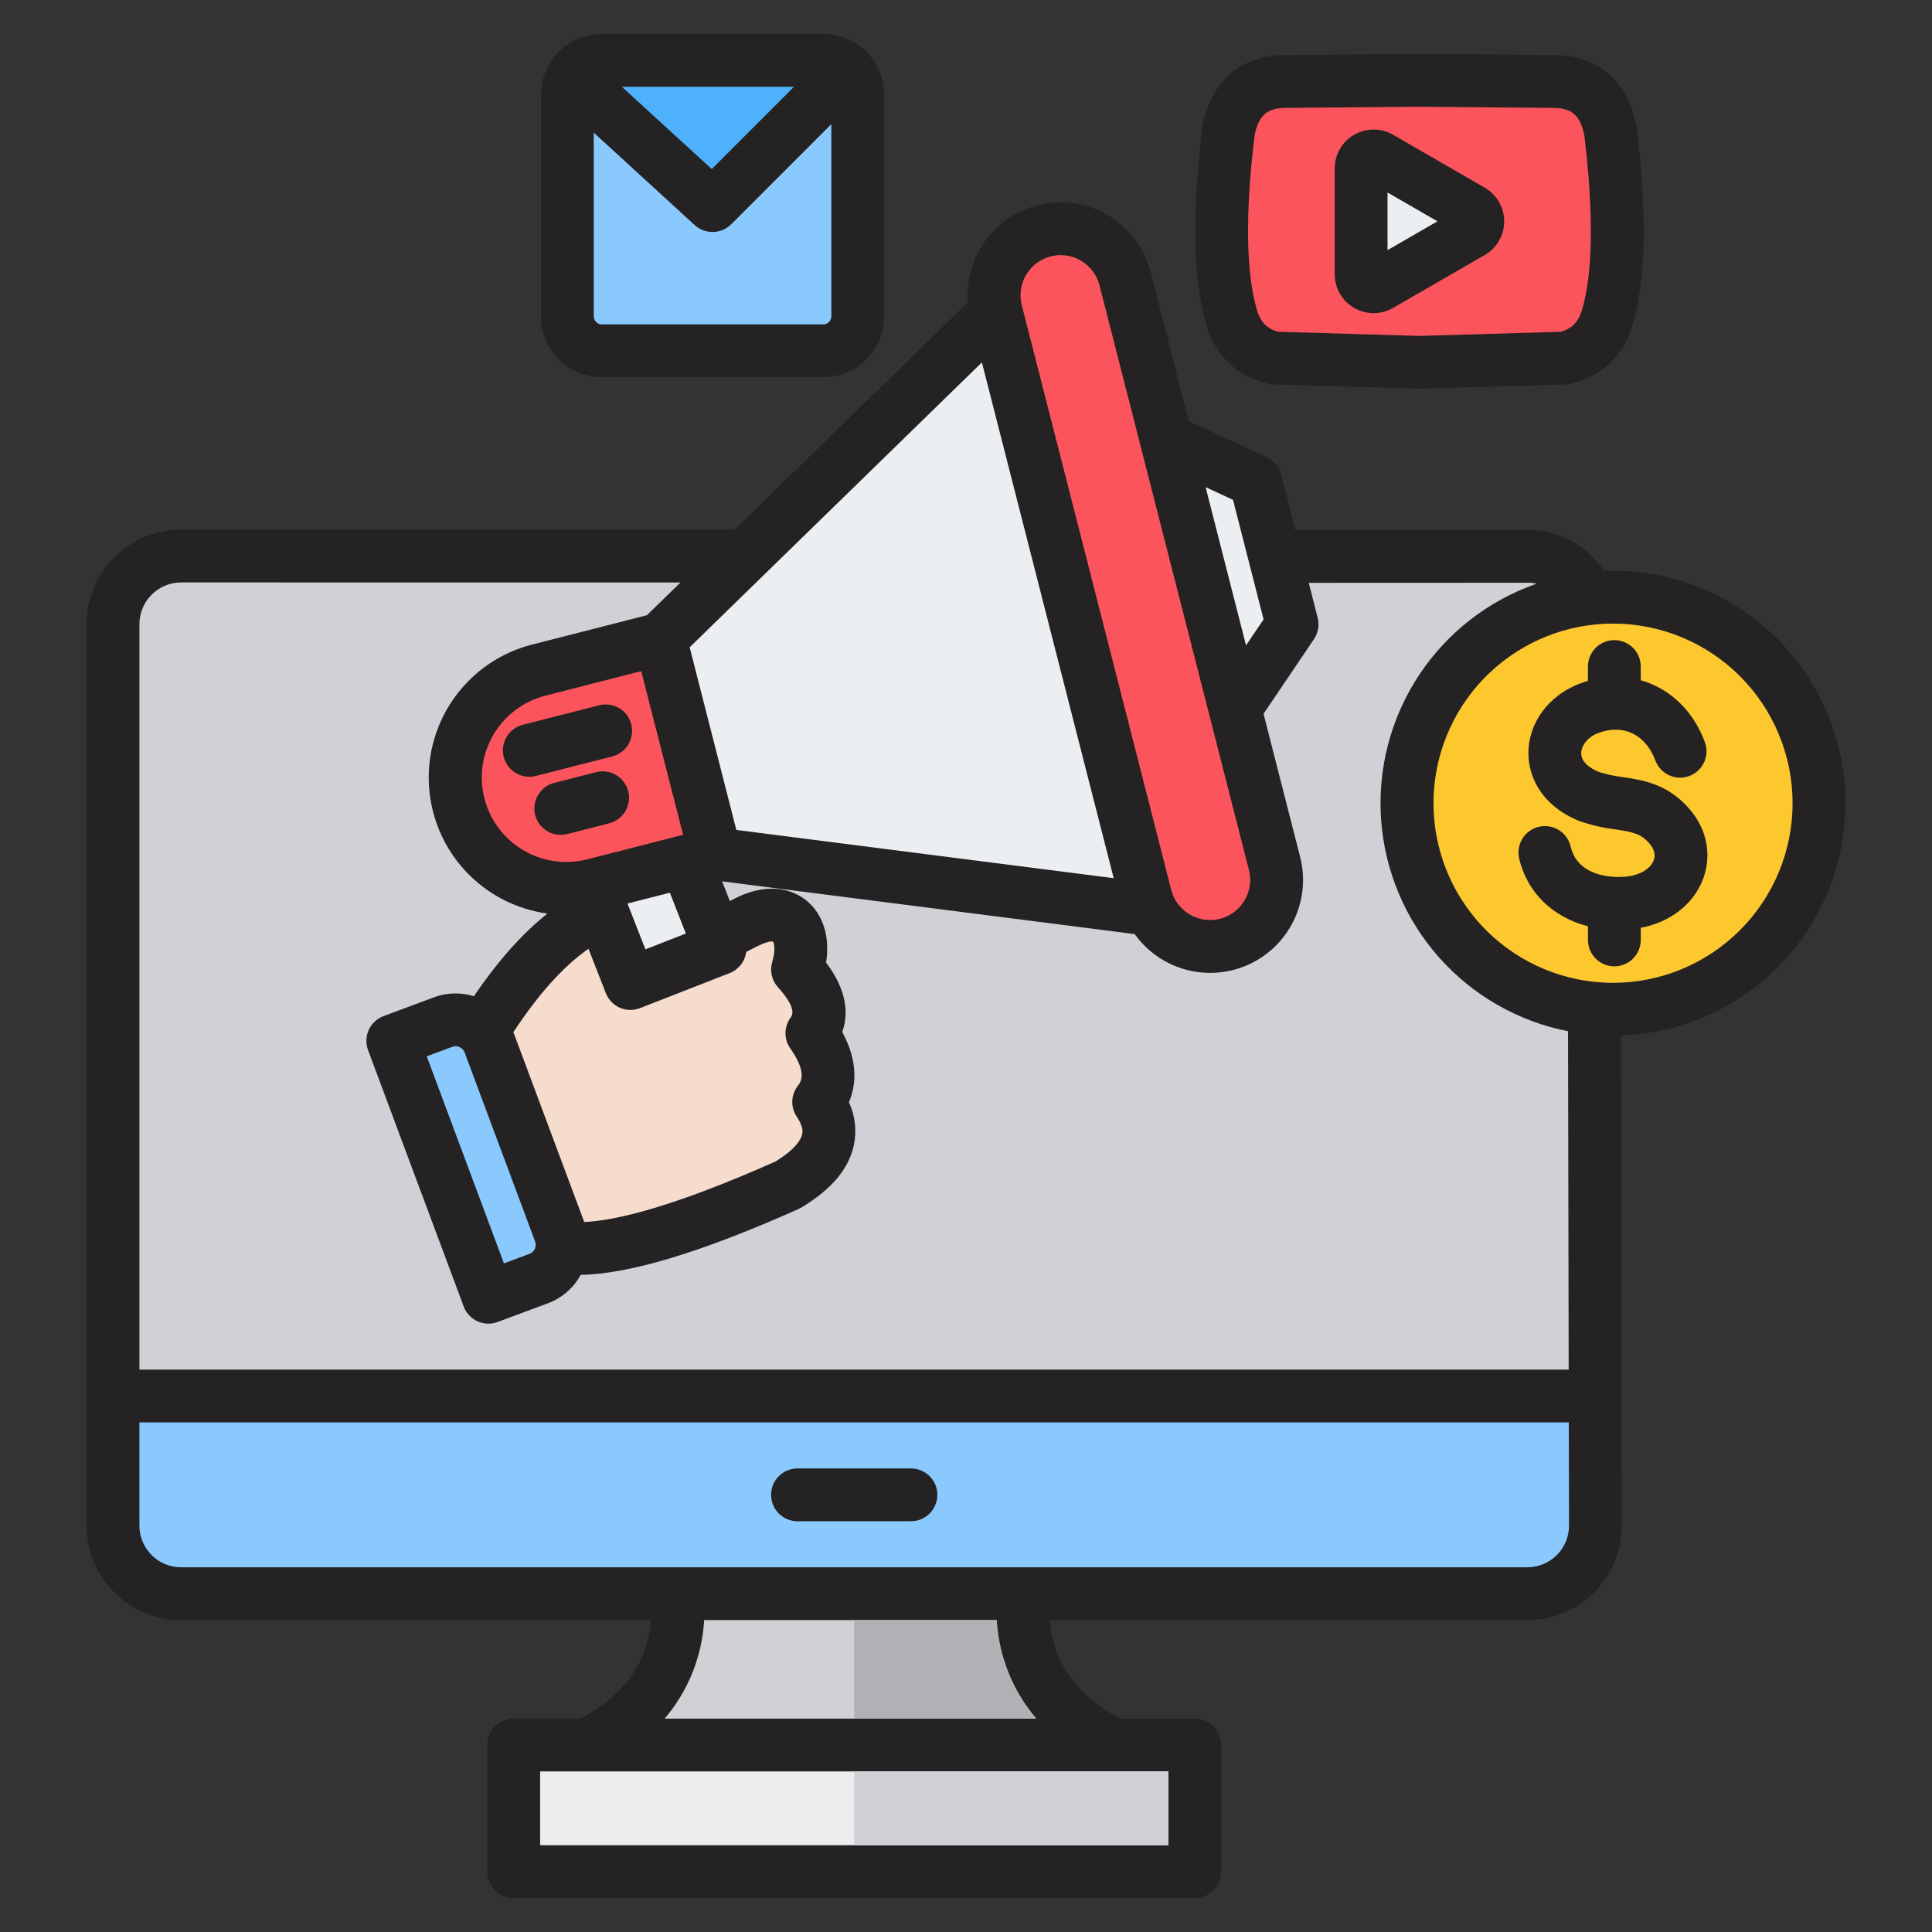 <svg width="512" height="512" viewBox="0 0 512 512" fill="none" xmlns="http://www.w3.org/2000/svg">
<rect x="0" y="0" width="512" height="512" fill="#333333" stroke="none"/>
<path fill-rule="evenodd" clip-rule="evenodd" d="M188.622 44.8L210.41 23H164.8L188.622 44.8ZM220.31 83.834C220.304 84.397 220.078 84.935 219.68 85.333C219.283 85.731 218.745 85.958 218.182 85.965H159.482C158.919 85.958 158.381 85.731 157.983 85.333C157.585 84.934 157.359 84.396 157.353 83.833V35.156L184.1 59.647C185.431 60.865 187.18 61.523 188.984 61.483C190.788 61.443 192.506 60.708 193.781 59.431L220.31 32.9V83.834ZM143.351 83.834V25.134C143.349 22.314 144.094 19.543 145.51 17.104C145.61 16.921 145.72 16.743 145.83 16.567C147.279 14.253 149.291 12.345 151.679 11.022C154.066 9.698 156.75 9.003 159.48 9H218.18C222.457 9.004 226.558 10.705 229.582 13.729C232.606 16.754 234.307 20.855 234.31 25.132V83.832C234.307 88.109 232.606 92.21 229.582 95.235C226.558 98.26 222.457 99.962 218.18 99.966H159.48C155.203 99.963 151.102 98.262 148.078 95.237C145.053 92.213 143.353 88.112 143.349 83.835L143.351 83.834ZM430.051 205.928C427.891 205.68 425.761 205.222 423.69 204.561C421.89 203.814 419 202.206 419.04 199.576C419.071 197.752 420.51 195.387 423.67 194.215C430.202 191.798 436.07 194.634 438.65 201.44C438.963 202.316 439.448 203.121 440.076 203.808C440.703 204.495 441.462 205.049 442.306 205.439C443.151 205.83 444.065 206.048 444.995 206.08C445.924 206.113 446.851 205.961 447.721 205.631C448.592 205.301 449.387 204.802 450.062 204.161C450.737 203.52 451.277 202.752 451.651 201.9C452.025 201.048 452.226 200.13 452.241 199.2C452.256 198.27 452.086 197.346 451.74 196.482C448.562 188.063 442.29 182.372 434.82 180.265V176.631C434.82 174.774 434.083 172.994 432.77 171.681C431.457 170.369 429.677 169.631 427.82 169.631C425.964 169.631 424.183 170.369 422.87 171.681C421.558 172.994 420.82 174.774 420.82 176.631V180.431C420.15 180.624 419.479 180.837 418.809 181.085C410.569 184.141 405.169 191.315 405.049 199.363C404.931 207.296 409.969 214.105 418.539 217.577L418.759 217.661C421.747 218.685 424.834 219.392 427.969 219.771C432.741 220.485 434.939 220.917 437.219 223.651C437.786 224.213 438.181 224.924 438.358 225.703C438.535 226.481 438.487 227.293 438.219 228.045C437.56 229.733 435.429 231.723 431.439 232.245C426.61 232.871 417.979 231.916 416.239 224.345C415.823 222.535 414.705 220.964 413.131 219.978C411.557 218.993 409.656 218.673 407.846 219.089C406.036 219.504 404.465 220.623 403.479 222.197C402.493 223.771 402.173 225.672 402.589 227.482C404.699 236.626 411.619 243.122 420.819 245.461V249.082C420.819 250.939 421.557 252.719 422.869 254.032C424.182 255.345 425.963 256.082 427.819 256.082C429.676 256.082 431.456 255.345 432.769 254.032C434.082 252.719 434.819 250.939 434.819 249.082V245.873C442.6 244.401 448.678 239.73 451.248 233.154C452.431 230.07 452.751 226.722 452.175 223.47C451.599 220.217 450.148 217.183 447.978 214.693C442.19 207.749 435.458 206.739 430.049 205.926L430.051 205.928ZM475.051 212.856C475.037 225.476 470.017 237.575 461.093 246.498C452.17 255.422 440.071 260.441 427.451 260.456C426.251 260.456 425.073 260.395 423.891 260.309C423.443 260.22 422.988 260.174 422.531 260.174C422.525 260.174 422.518 260.174 422.511 260.174C422.471 260.174 422.422 260.174 422.371 260.182C413.226 259.2 404.561 255.59 397.424 249.788C390.288 243.985 384.985 236.24 382.157 227.487C379.33 218.735 379.098 209.351 381.491 200.47C383.884 191.589 388.799 183.591 395.641 177.444C402.484 171.298 410.96 167.265 420.046 165.834C429.132 164.403 438.437 165.634 446.838 169.38C455.238 173.126 462.373 179.226 467.381 186.941C472.388 194.656 475.052 203.657 475.052 212.855L475.051 212.856ZM415.8 404.349L415.739 376.962H36.951V404.336C36.955 407.254 38.116 410.052 40.18 412.115C42.244 414.179 45.042 415.34 47.96 415.343H404.79C407.704 415.332 410.496 414.171 412.558 412.112C414.62 410.053 415.785 407.263 415.8 404.349ZM264.131 429.342H186.612C186.062 438.95 182.389 448.115 176.15 455.442H274.6C268.352 448.12 264.675 438.952 264.13 429.342H264.131ZM309.611 469.442H143.14V489H309.611V469.444V469.442ZM36.951 165.356C36.967 162.442 38.132 159.652 40.193 157.592C42.255 155.532 45.046 154.369 47.96 154.356L180.33 154.369L171.44 163.036L140.99 170.819C134.017 172.594 127.727 176.398 122.918 181.751C118.109 187.104 114.997 193.763 113.977 200.886C112.956 208.009 114.073 215.274 117.185 221.762C120.298 228.25 125.266 233.668 131.46 237.329C135.634 239.812 140.261 241.437 145.07 242.11C138.41 247.388 131.951 254.652 125.59 264.01C122.12 262.924 118.387 263.026 114.981 264.3L101.65 269.273C99.911 269.921 98.501 271.233 97.728 272.921C96.956 274.608 96.885 276.533 97.53 278.273L122.88 346.245C123.2 347.106 123.687 347.896 124.313 348.569C124.939 349.242 125.692 349.785 126.528 350.167C127.364 350.549 128.267 350.762 129.185 350.794C130.104 350.827 131.019 350.678 131.88 350.356L145.219 345.386C148.926 344.007 152.009 341.334 153.899 337.86C166.859 337.642 185.83 331.906 211.609 320.419C211.874 320.302 212.131 320.169 212.379 320.019C220.359 315.193 224.89 309.819 226.259 303.597C227.094 299.733 226.644 295.703 224.979 292.118C226.829 287.762 227.541 281.468 223.209 273.509C224.769 269.091 224.78 262.82 218.929 255.109C219.979 248.33 218.181 242.387 213.829 238.755C211.519 236.817 205 232.88 194.629 238.161L193.41 238.782L191.378 233.582C251.308 241.249 287.358 245.856 299.529 247.405L300.698 247.555C304.044 252.219 308.914 255.568 314.467 257.021C320.019 258.475 325.906 257.943 331.108 255.516C336.309 253.09 340.5 248.922 342.954 243.733C345.409 238.545 345.973 232.662 344.549 227.101L334.849 189.169L348.218 169.391C348.773 168.572 349.147 167.644 349.316 166.669C349.486 165.695 349.446 164.695 349.2 163.737L346.828 154.464L405.038 154.442C405.772 154.442 406.504 154.527 407.218 154.696C394.438 159.137 383.476 167.663 376.026 178.957C368.576 190.25 365.052 203.683 365.998 217.179C366.945 230.676 372.31 243.485 381.264 253.628C390.218 263.771 402.263 270.683 415.538 273.296L415.71 362.97H36.951V165.356ZM295.141 232.726L260.212 96.045L182.771 171.537L195.142 219.937C245.942 226.435 279.275 230.697 295.142 232.722L295.141 232.726ZM177.52 236.578L166.29 239.444L171.042 251.579L181.75 247.391L177.52 236.578ZM144.461 184.378C138.725 185.861 133.812 189.558 130.797 194.658C127.783 199.758 126.913 205.845 128.38 211.585C129.846 217.325 133.529 222.249 138.62 225.279C143.711 228.308 149.796 229.195 155.54 227.745L181.021 221.233L169.931 177.867L144.461 184.378ZM119.87 277.413L113.1 279.94L133.55 334.8L140.332 332.273C140.953 332.03 141.455 331.555 141.731 330.948C142.007 330.341 142.035 329.651 141.81 329.023L123.122 278.9C122.881 278.277 122.406 277.773 121.799 277.495C121.191 277.218 120.499 277.189 119.87 277.415V277.413ZM197.752 252.274C197.594 253.518 197.102 254.696 196.329 255.684C195.556 256.671 194.53 257.431 193.36 257.883L169.62 267.164C168.764 267.5 167.85 267.664 166.931 267.647C166.011 267.629 165.104 267.431 164.262 267.062C163.419 266.693 162.658 266.162 162.021 265.499C161.384 264.835 160.884 264.053 160.55 263.196L155.95 251.439C149.311 256.079 142.739 263.384 136.039 273.553C136.11 273.705 136.179 273.853 136.239 274.009L154.83 323.851C163.2 323.457 178.299 319.901 205.499 307.816C211.03 304.393 212.319 301.827 212.589 300.588C212.689 300.12 212.999 298.704 211.159 295.969C210.332 294.749 209.912 293.3 209.959 291.827C210.006 290.354 210.517 288.934 211.419 287.769C212.2 286.757 214.039 284.393 209.429 277.836C208.577 276.622 208.132 275.169 208.159 273.686C208.186 272.202 208.683 270.766 209.579 269.584C211.01 267.693 208.519 264.219 206.169 261.639C205.357 260.744 204.79 259.654 204.524 258.475C204.258 257.296 204.301 256.068 204.649 254.911C205.619 251.686 205.119 249.941 204.869 249.529C204.481 249.45 203.179 249.516 200.979 250.629L197.751 252.272L197.752 252.274ZM270.78 80.849L310.391 235.824C310.737 237.176 311.345 238.446 312.182 239.563C313.018 240.68 314.067 241.621 315.267 242.333C316.467 243.044 317.796 243.513 319.177 243.711C320.558 243.909 321.965 243.833 323.317 243.488C324.669 243.142 325.939 242.534 327.056 241.697C328.173 240.86 329.114 239.812 329.825 238.612C330.537 237.412 331.005 236.083 331.203 234.702C331.402 233.321 331.326 231.914 330.98 230.562L291.372 75.586C290.669 72.862 288.913 70.528 286.491 69.096C284.069 67.664 281.177 67.251 278.451 67.948C275.725 68.644 273.387 70.394 271.948 72.812C270.51 75.231 270.09 78.121 270.78 80.849ZM319.5 129.1L330.21 171.018L334.858 164.144L326.758 132.462L319.5 129.1ZM429.54 274.4C445.687 273.855 460.973 266.988 472.104 255.278C483.234 243.569 489.318 227.954 489.044 211.801C488.77 195.647 482.16 180.248 470.638 168.923C459.116 157.598 443.606 151.253 427.45 151.257C426.67 151.257 425.891 151.287 425.12 151.316C422.929 147.987 419.95 145.252 416.447 143.353C412.943 141.454 409.025 140.451 405.04 140.432C405.04 140.432 405.04 140.432 405.031 140.432L343.25 140.457L339.5 125.777C339.244 124.77 338.766 123.833 338.102 123.034C337.438 122.235 336.604 121.594 335.661 121.157L315.031 111.605L304.94 72.119C303.408 66.156 299.698 60.983 294.542 57.619C289.386 54.255 283.156 52.944 277.081 53.945C271.007 54.945 265.527 58.184 261.721 63.024C257.916 67.864 256.061 73.954 256.522 80.093L194.692 140.368L47.96 140.353C41.333 140.365 34.98 143.003 30.293 147.688C25.606 152.374 22.966 158.726 22.952 165.353V404.334C22.961 410.963 25.6 417.318 30.288 422.005C34.977 426.692 41.333 429.327 47.962 429.334H172.57C171.55 440.716 165.52 449.118 153.94 455.434H136.14C134.284 455.434 132.503 456.171 131.19 457.484C129.878 458.797 129.14 460.577 129.14 462.434V496C129.14 497.857 129.878 499.637 131.19 500.95C132.503 502.262 134.284 503 136.14 503H316.61C318.467 503 320.247 502.262 321.56 500.95C322.873 499.637 323.61 497.857 323.61 496V462.445C323.61 460.588 322.873 458.808 321.56 457.495C320.247 456.182 318.467 455.445 316.61 455.445H296.81C285.24 449.145 279.202 440.723 278.171 429.345H404.79C411.421 429.331 417.776 426.689 422.464 421.999C427.151 417.309 429.789 410.953 429.8 404.322L429.54 274.4ZM333.121 82.2C330.2 72.328 329.98 56.78 332.46 36C333.58 30.135 336.221 28.8 340.112 28.6L376.17 28.29L412.23 28.601C416.12 28.801 418.76 30.132 419.88 36.001C422.36 56.785 422.14 72.33 419.24 82.145C418.26 85.367 416.612 87.076 413.61 87.918L376.17 89.018L338.73 87.918C335.73 87.077 334.082 85.367 333.121 82.209V82.2ZM319.711 86.227C316.172 74.248 315.811 57.218 318.58 34.098C318.602 33.955 318.62 33.816 318.65 33.676C320.802 21.876 328.24 15.103 339.61 14.601C339.691 14.601 339.78 14.595 339.86 14.594L376.112 14.281H376.23L412.481 14.594C412.562 14.594 412.65 14.594 412.73 14.601C424.102 15.101 431.54 21.878 433.69 33.676C433.72 33.816 433.74 33.957 433.76 34.098C436.531 57.216 436.17 74.248 432.65 86.163C430.121 94.446 424.42 99.799 416.16 101.704C415.71 101.807 415.251 101.866 414.79 101.88L376.382 103.008C376.312 103.008 376.24 103.008 376.17 103.008C376.1 103.008 376.03 103.008 375.96 103.008L337.551 101.878C337.09 101.864 336.63 101.806 336.18 101.704C327.921 99.797 322.22 94.447 319.711 86.227ZM367.711 66.278V51.018L380.932 58.65L367.71 66.284L367.711 66.278ZM353.711 72.678V44.619C353.713 42.811 354.191 41.035 355.096 39.47C356.001 37.904 357.302 36.605 358.868 35.701C360.435 34.797 362.211 34.322 364.019 34.321C365.827 34.321 367.604 34.797 369.17 35.7L393.47 49.731C395.039 50.634 396.341 51.935 397.247 53.502C398.153 55.069 398.63 56.847 398.63 58.657C398.63 60.466 398.153 62.244 397.247 63.811C396.341 65.378 395.039 66.679 393.47 67.582L369.17 81.611C367.603 82.515 365.826 82.991 364.017 82.99C362.208 82.99 360.431 82.514 358.865 81.609C357.298 80.705 355.997 79.404 355.093 77.837C354.188 76.271 353.712 74.494 353.711 72.685V72.678ZM157.972 204.63L146.872 207.467C145.981 207.695 145.144 208.096 144.409 208.647C143.673 209.199 143.053 209.889 142.584 210.68C141.638 212.278 141.364 214.186 141.825 215.984C142.285 217.783 143.441 219.326 145.038 220.272C146.635 221.219 148.543 221.492 150.342 221.032L161.442 218.195C163.241 217.735 164.783 216.579 165.73 214.982C166.677 213.384 166.95 211.476 166.49 209.678C166.03 207.879 164.874 206.336 163.276 205.39C161.679 204.443 159.771 204.17 157.972 204.63ZM133.5 200.591C133.726 201.482 134.125 202.32 134.676 203.056C135.226 203.793 135.916 204.413 136.706 204.882C137.497 205.351 138.372 205.66 139.282 205.79C140.192 205.92 141.119 205.869 142.009 205.64L162.25 200.466C164.049 200.007 165.592 198.853 166.54 197.256C167.487 195.66 167.762 193.752 167.303 191.953C166.844 190.154 165.69 188.611 164.093 187.663C162.497 186.716 160.589 186.441 158.79 186.9L138.541 192.072C136.744 192.534 135.203 193.69 134.258 195.287C133.313 196.884 133.041 198.79 133.501 200.588L133.5 200.591ZM248.41 396.152C248.41 398.009 247.673 399.789 246.36 401.102C245.047 402.415 243.267 403.152 241.41 403.152H211.342C209.486 403.152 207.705 402.415 206.392 401.102C205.08 399.789 204.342 398.009 204.342 396.152C204.342 394.295 205.08 392.515 206.392 391.202C207.705 389.889 209.486 389.152 211.342 389.152H241.413C243.269 389.153 245.049 389.89 246.362 391.203C247.674 392.516 248.41 394.296 248.41 396.152Z" fill="#242222"/>
<path fill-rule="evenodd" clip-rule="evenodd" d="M218.93 255.099C224.781 262.813 224.77 269.084 223.21 273.499C227.542 281.458 226.83 287.752 224.98 292.108C226.645 295.693 227.095 299.724 226.26 303.587C224.891 309.81 220.36 315.187 212.38 320.009C212.132 320.159 211.875 320.293 211.61 320.409C185.831 331.896 166.86 337.632 153.9 337.85C152.01 341.324 148.927 343.997 145.22 345.376L131.881 350.346C130.142 350.994 128.218 350.924 126.53 350.154C124.843 349.383 123.53 347.973 122.881 346.235L97.53 278.272C96.885 276.533 96.956 274.608 97.728 272.92C98.501 271.233 99.911 269.921 101.65 269.272L114.981 264.299C118.387 263.025 122.12 262.923 125.59 264.009C131.951 254.651 138.41 247.387 145.07 242.109C136.71 240.967 129.007 236.954 123.28 230.758C117.553 224.562 114.158 216.568 113.675 208.144C113.193 199.72 115.654 191.391 120.637 184.581C125.62 177.772 132.815 172.907 140.99 170.818L171.44 163.035L180.33 154.368L47.96 154.355C45.045 154.367 42.253 155.529 40.192 157.59C38.13 159.65 36.965 162.441 36.951 165.355V362.962H415.712L415.54 273.288C402.265 270.675 390.22 263.763 381.266 253.62C372.312 243.478 366.947 230.668 366 217.172C365.054 203.675 368.578 190.243 376.028 178.949C383.478 167.655 394.44 159.13 407.22 154.688C406.506 154.52 405.774 154.435 405.04 154.434L346.83 154.456L349.202 163.729C349.448 164.688 349.488 165.687 349.318 166.662C349.149 167.637 348.775 168.564 348.22 169.383L334.851 189.161L344.551 227.093C345.978 232.655 345.415 238.54 342.961 243.73C340.507 248.921 336.316 253.09 331.113 255.517C325.91 257.944 320.022 258.476 314.469 257.02C308.915 255.565 304.044 252.214 300.7 247.547L191.38 233.574L193.412 238.774L194.631 238.153C205.001 232.872 211.52 236.809 213.831 238.747C218.182 242.378 219.98 248.321 218.93 255.099Z" fill="#D0D1D7"/>
<path fill-rule="evenodd" clip-rule="evenodd" d="M415.741 376.961H36.951V404.335C36.955 407.253 38.116 410.051 40.18 412.114C42.244 414.178 45.042 415.338 47.96 415.342H404.79C407.705 415.333 410.497 414.172 412.56 412.113C414.622 410.053 415.787 407.262 415.8 404.348L415.739 376.961H415.741ZM248.411 396.151C248.411 398.007 247.674 399.788 246.361 401.101C245.048 402.413 243.268 403.151 241.411 403.151H211.342C209.486 403.151 207.705 402.413 206.392 401.101C205.08 399.788 204.342 398.007 204.342 396.151C204.342 394.294 205.08 392.514 206.392 391.201C207.705 389.888 209.486 389.151 211.342 389.151H241.413C243.269 389.151 245.049 389.889 246.362 391.202C247.674 392.515 248.411 394.295 248.411 396.151Z" fill="#8AC9FE"/>
<path fill-rule="evenodd" clip-rule="evenodd" d="M264.131 429.344H186.612C186.063 438.951 182.389 448.116 176.15 455.444H274.6C268.353 448.121 264.676 438.954 264.131 429.344Z" fill="#D0D0D5"/>
<path d="M143.14 469.445H309.611V489.002H143.14V469.445Z" fill="#ECEEEE"/>
<path fill-rule="evenodd" clip-rule="evenodd" d="M154.831 323.85C163.201 323.456 178.3 319.9 205.5 307.815C211.031 304.392 212.32 301.826 212.59 300.587C212.69 300.119 213 298.703 211.16 295.968C210.333 294.749 209.913 293.299 209.96 291.826C210.007 290.353 210.518 288.933 211.42 287.768C212.201 286.756 214.04 284.392 209.43 277.835C208.577 276.621 208.133 275.168 208.16 273.685C208.186 272.202 208.684 270.765 209.58 269.583C211.011 267.692 208.52 264.218 206.17 261.638C205.358 260.743 204.791 259.653 204.525 258.474C204.259 257.295 204.302 256.068 204.65 254.91C205.62 251.685 205.12 249.94 204.87 249.528C203.333 249.215 199.742 251.262 197.752 252.275C197.59 253.518 197.097 254.694 196.324 255.681C195.551 256.668 194.528 257.429 193.36 257.884L169.62 267.165C168.764 267.5 167.85 267.663 166.931 267.645C166.012 267.627 165.105 267.428 164.263 267.06C163.421 266.691 162.66 266.161 162.022 265.498C161.385 264.835 160.885 264.053 160.55 263.197L155.95 251.44C149.311 256.08 142.739 263.385 136.039 273.554C136.11 273.706 136.179 273.854 136.239 274.01L154.831 323.85Z" fill="#F6DCCD"/>
<path fill-rule="evenodd" clip-rule="evenodd" d="M141.81 329.02L123.122 278.902C122.881 278.279 122.407 277.774 121.799 277.496C121.191 277.219 120.498 277.191 119.87 277.417L113.1 279.944L133.55 334.802L140.332 332.275C140.955 332.034 141.458 331.558 141.735 330.949C142.011 330.341 142.038 329.649 141.81 329.02Z" fill="#8AC9FE"/>
<path fill-rule="evenodd" clip-rule="evenodd" d="M195.142 219.943L295.141 232.728L260.212 96.047L182.771 171.539L195.142 219.943Z" fill="#ECEFF1"/>
<path fill-rule="evenodd" clip-rule="evenodd" d="M181.021 221.233L169.931 177.867L144.461 184.378C138.725 185.861 133.811 189.558 130.797 194.658C127.782 199.758 126.913 205.845 128.379 211.585C129.845 217.325 133.528 222.25 138.619 225.279C143.711 228.308 149.795 229.195 155.54 227.745L181.021 221.233ZM157.972 204.633C159.77 204.173 161.678 204.446 163.276 205.393C164.873 206.339 166.029 207.882 166.489 209.681C166.949 211.48 166.676 213.387 165.729 214.985C164.783 216.582 163.24 217.738 161.442 218.198L150.342 221.035C149.451 221.263 148.524 221.313 147.614 221.183C146.704 221.052 145.828 220.744 145.038 220.275C143.44 219.329 142.284 217.787 141.824 215.988C141.364 214.189 141.637 212.281 142.584 210.684C143.53 209.086 145.073 207.93 146.872 207.47L157.972 204.633ZM167.3 191.954C167.759 193.753 167.485 195.66 166.539 197.257C165.592 198.854 164.049 200.01 162.251 200.469L142.01 205.64C140.211 206.1 138.303 205.827 136.706 204.88C135.108 203.933 133.953 202.391 133.493 200.592C133.033 198.793 133.306 196.885 134.253 195.288C135.199 193.691 136.742 192.535 138.541 192.075L158.79 186.9C159.68 186.672 160.607 186.622 161.516 186.753C162.426 186.884 163.301 187.192 164.092 187.662C164.882 188.131 165.572 188.751 166.123 189.487C166.673 190.223 167.073 191.06 167.3 191.951V191.954Z" fill="#FB545C"/>
<path fill-rule="evenodd" clip-rule="evenodd" d="M177.52 236.578L166.29 239.444L171.042 251.579L181.75 247.391L177.52 236.578Z" fill="#ECEFF1"/>
<path fill-rule="evenodd" clip-rule="evenodd" d="M270.779 80.85L310.39 235.825C310.736 237.177 311.344 238.447 312.181 239.564C313.017 240.681 314.066 241.622 315.266 242.333C316.466 243.045 317.795 243.513 319.176 243.711C320.557 243.91 321.964 243.834 323.316 243.488C324.668 243.143 325.938 242.534 327.055 241.698C328.172 240.861 329.113 239.813 329.825 238.613C330.536 237.412 331.005 236.084 331.203 234.703C331.401 233.321 331.325 231.915 330.979 230.563L291.371 75.587C290.668 72.862 288.912 70.528 286.49 69.096C284.068 67.664 281.177 67.251 278.451 67.948C275.724 68.645 273.386 70.394 271.948 72.813C270.51 75.232 270.09 78.122 270.779 80.85Z" fill="#FB545C"/>
<path fill-rule="evenodd" clip-rule="evenodd" d="M319.502 129.105L330.212 171.023L334.86 164.149L326.76 132.467L319.502 129.105Z" fill="#ECEFF1"/>
<path fill-rule="evenodd" clip-rule="evenodd" d="M220.31 83.836V32.902L193.781 59.433C192.505 60.709 190.787 61.443 188.983 61.483C187.18 61.523 185.431 60.867 184.1 59.649L157.351 35.158V83.836C157.357 84.399 157.583 84.938 157.981 85.336C158.378 85.735 158.917 85.962 159.48 85.968H218.18C218.743 85.962 219.281 85.735 219.68 85.337C220.078 84.938 220.304 84.4 220.31 83.836Z" fill="#8AC9FE"/>
<path fill-rule="evenodd" clip-rule="evenodd" d="M188.622 44.798L210.41 23H164.801L188.622 44.798Z" fill="#4EB1FC"/>
<path fill-rule="evenodd" clip-rule="evenodd" d="M332.459 36.002C329.979 56.786 330.199 72.334 333.12 82.212C334.081 85.37 335.729 87.08 338.729 87.921L376.169 89.021L413.609 87.921C416.609 87.079 418.259 85.37 419.239 82.148C422.139 72.333 422.359 56.788 419.879 36.004C418.759 30.136 416.119 28.804 412.229 28.604L376.169 28.293L340.111 28.603C336.22 28.803 333.579 30.136 332.459 36.002ZM353.71 72.683V44.621C353.711 42.812 354.188 41.036 355.093 39.47C355.998 37.904 357.3 36.604 358.866 35.7C360.433 34.797 362.209 34.321 364.018 34.321C365.826 34.322 367.603 34.798 369.169 35.702L393.469 49.733C395.038 50.636 396.34 51.937 397.246 53.504C398.152 55.071 398.629 56.849 398.629 58.658C398.629 60.468 398.152 62.246 397.246 63.813C396.34 65.38 395.038 66.681 393.469 67.584L369.169 81.613C367.602 82.518 365.825 82.995 364.015 82.994C362.205 82.994 360.428 82.518 358.861 81.613C357.294 80.707 355.993 79.406 355.089 77.838C354.185 76.271 353.709 74.493 353.71 72.683Z" fill="#FB545C"/>
<path fill-rule="evenodd" clip-rule="evenodd" d="M367.71 51.02V66.285L380.931 58.651L367.71 51.02Z" fill="#ECEFF1"/>
<path fill-rule="evenodd" clip-rule="evenodd" d="M427.45 165.261C415.274 165.273 403.566 169.95 394.734 178.331C385.901 186.712 380.616 198.159 379.966 210.317C379.315 222.475 383.348 234.421 391.236 243.696C399.123 252.972 410.265 258.872 422.37 260.184L423.89 260.311C425.072 260.397 426.25 260.458 427.45 260.458C433.701 260.458 439.891 259.227 445.666 256.834C451.441 254.442 456.688 250.936 461.108 246.516C465.528 242.096 469.035 236.849 471.427 231.074C473.819 225.298 475.05 219.109 475.05 212.858C475.05 206.607 473.819 200.417 471.427 194.642C469.035 188.867 465.528 183.62 461.108 179.2C456.688 174.779 451.441 171.273 445.666 168.881C439.891 166.489 433.701 165.258 427.45 165.258V165.261ZM418.54 217.581C398.92 209.69 401.564 185.994 420.821 180.435V176.635C420.821 174.778 421.558 172.998 422.871 171.685C424.184 170.372 425.964 169.635 427.821 169.635C429.678 169.635 431.458 170.372 432.771 171.685C434.083 172.998 434.821 174.778 434.821 176.635V180.269C442.291 182.376 448.563 188.069 451.741 196.486C452.087 197.349 452.257 198.273 452.242 199.204C452.227 200.134 452.026 201.052 451.652 201.904C451.278 202.756 450.737 203.524 450.063 204.165C449.388 204.806 448.592 205.305 447.722 205.635C446.852 205.964 445.925 206.117 444.995 206.084C444.066 206.051 443.152 205.833 442.307 205.443C441.462 205.053 440.704 204.498 440.076 203.812C439.449 203.125 438.964 202.32 438.651 201.444C436.071 194.638 430.203 191.802 423.671 194.219C420.511 195.391 419.071 197.756 419.041 199.58C419.001 202.21 421.891 203.818 423.691 204.565C425.762 205.226 427.892 205.684 430.052 205.932C435.461 206.745 442.193 207.755 447.981 214.699C457.665 226.329 451.039 242.812 434.822 245.879V249.088C434.822 250.944 434.085 252.725 432.772 254.038C431.459 255.35 429.678 256.088 427.822 256.088C425.965 256.088 424.185 255.35 422.872 254.038C421.559 252.725 420.822 250.944 420.822 249.088V245.467C411.622 243.128 404.702 236.632 402.592 227.488C402.176 225.678 402.496 223.776 403.482 222.202C404.468 220.628 406.038 219.51 407.848 219.094C409.659 218.678 411.56 218.998 413.134 219.984C414.708 220.97 415.826 222.541 416.242 224.351C417.982 231.922 426.613 232.877 431.442 232.251C436.807 231.551 440.542 227.639 437.222 223.659C434.942 220.925 432.744 220.493 427.972 219.779C424.758 219.388 421.596 218.651 418.54 217.581Z" fill="#FDC72E"/>
<path d="M226.375 469.445H309.61V489.002H226.375V469.445Z" fill="#D0D1D7"/>
<path fill-rule="evenodd" clip-rule="evenodd" d="M226.375 455.444H274.6C268.352 448.121 264.675 438.954 264.13 429.344H226.375V455.444Z" fill="#B1B1B5"/>
</svg>
